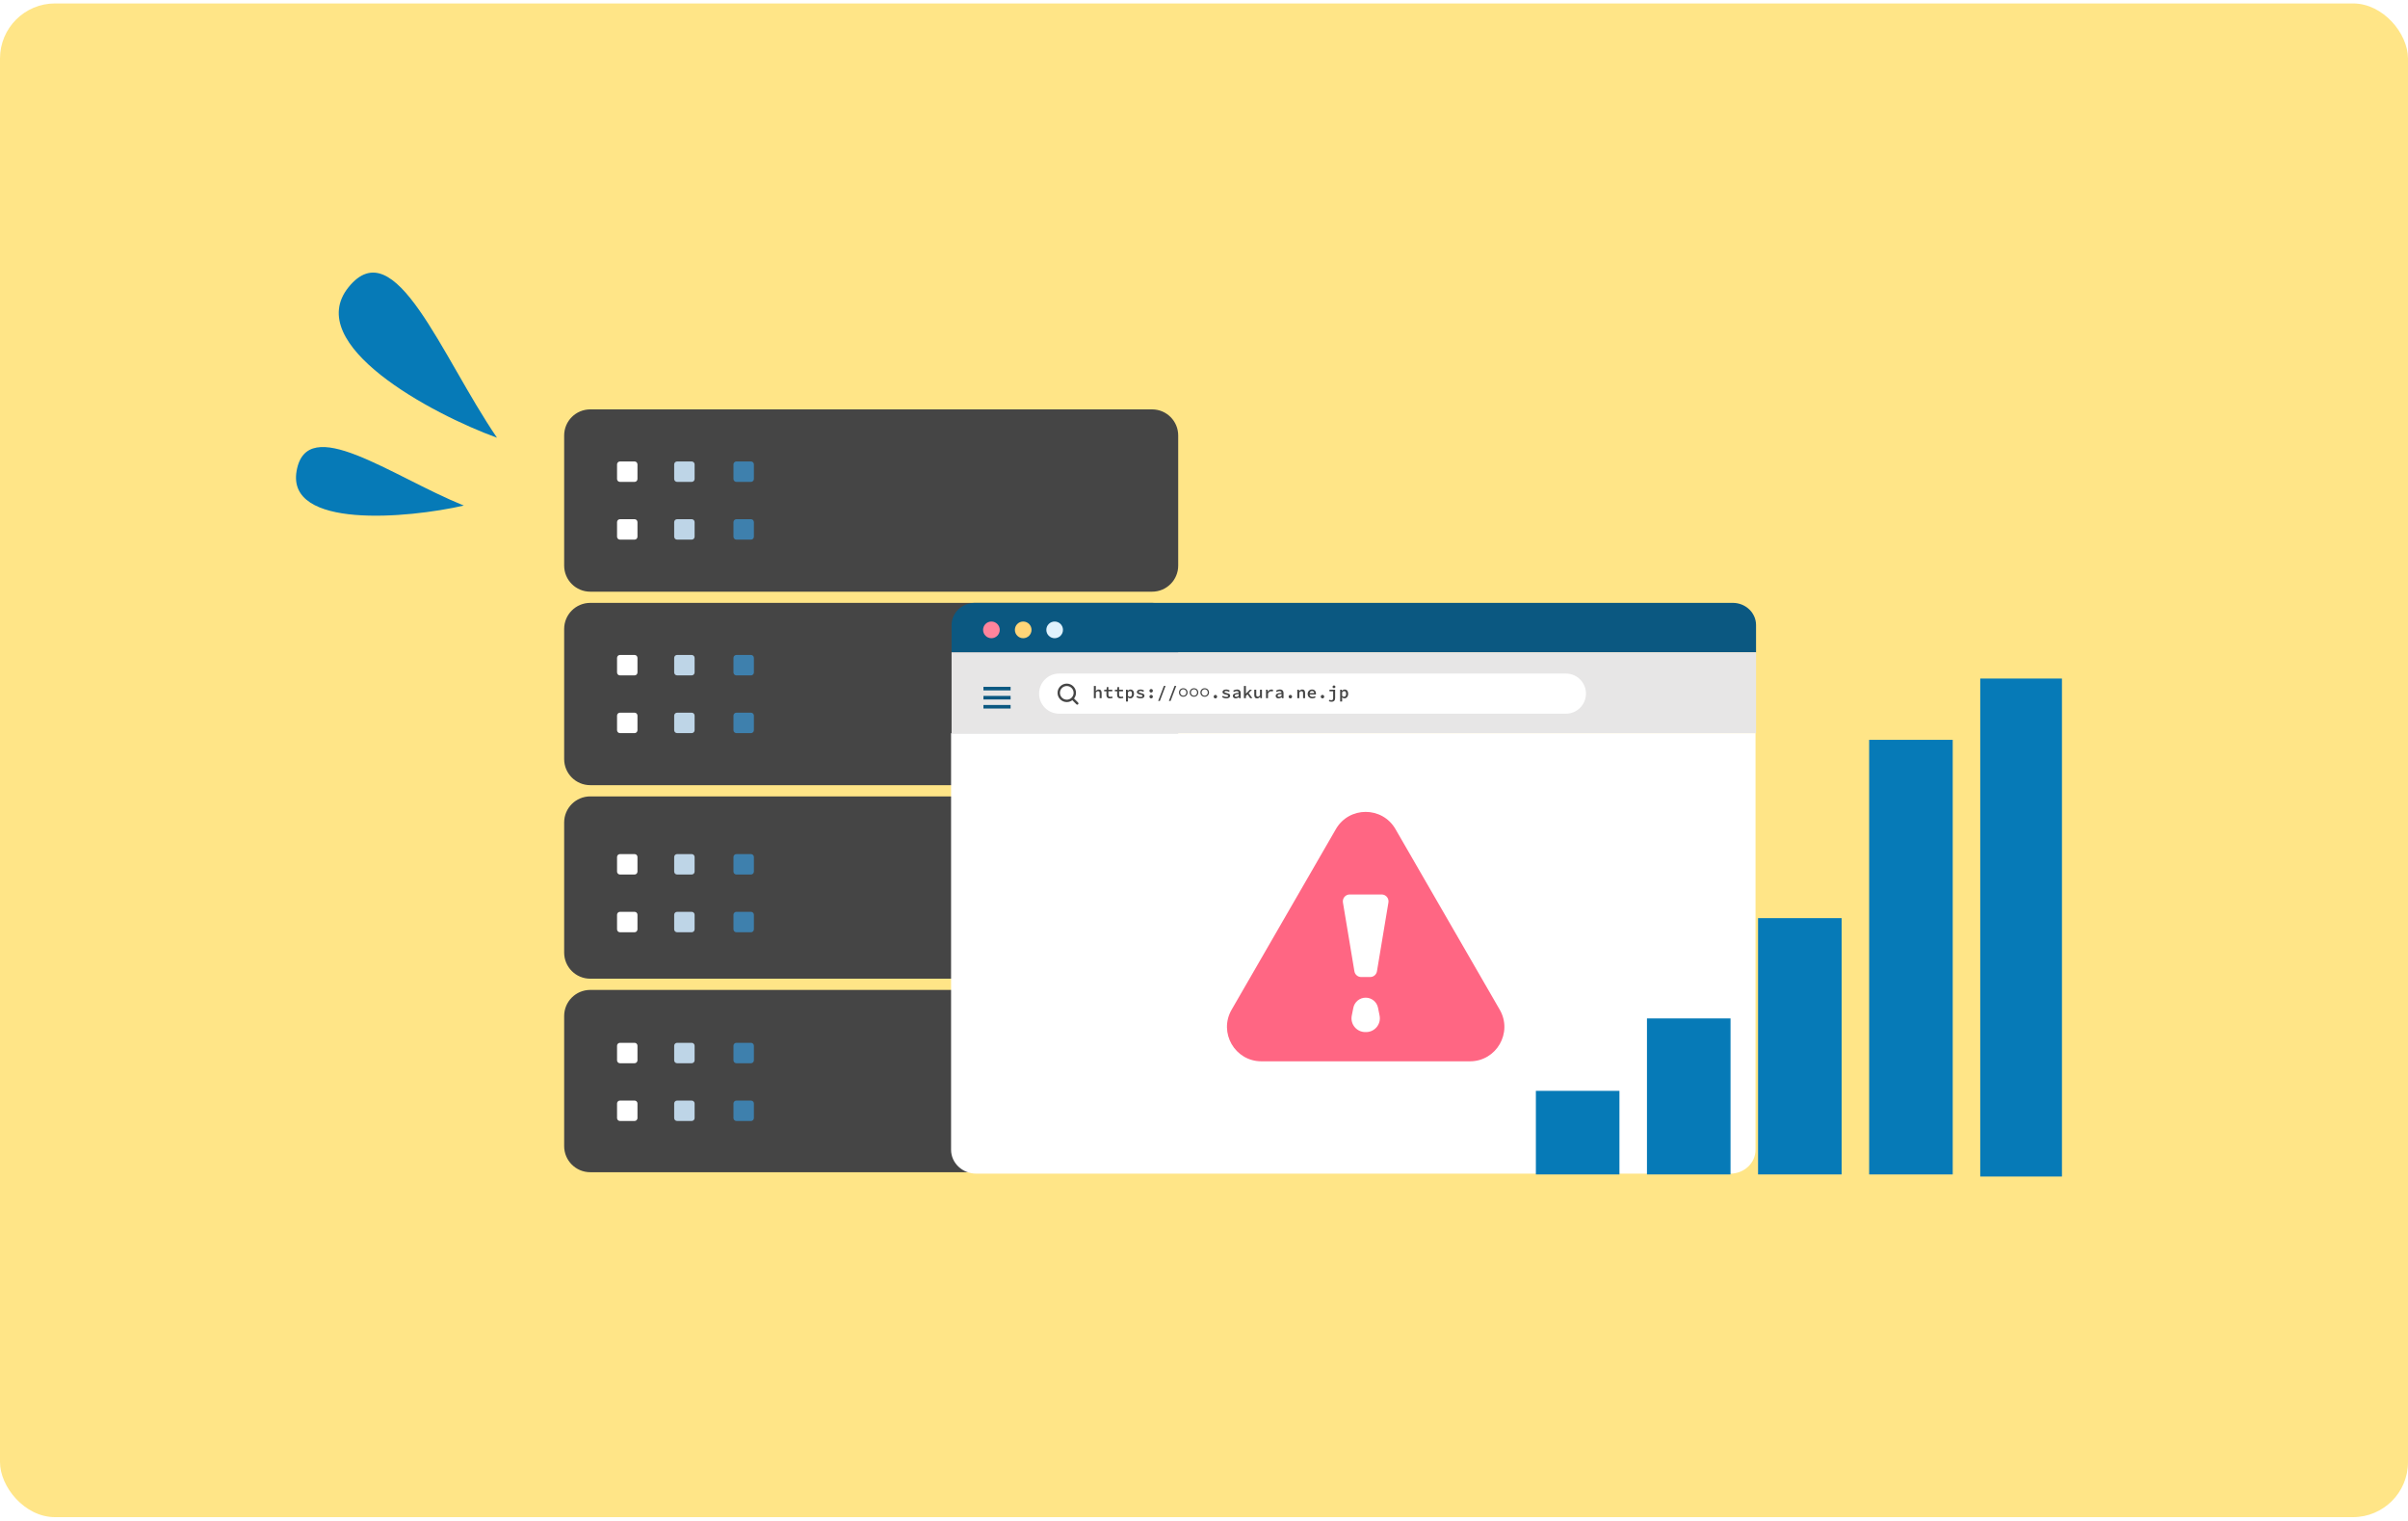 <svg width="350" height="221" viewBox="0 0 350 221" fill="none" xmlns="http://www.w3.org/2000/svg">
<rect y="0.5" width="350" height="220" rx="8" fill="#FFE587"/>
<path d="M167.459 87.621H85.791C83.697 87.621 82 89.319 82 91.413V110.324C82 112.418 83.697 114.116 85.791 114.116H167.459C169.553 114.116 171.25 112.418 171.25 110.324V91.413C171.25 89.319 169.553 87.621 167.459 87.621Z" fill="#454545"/>
<path d="M167.459 115.748H85.791C83.697 115.748 82 117.445 82 119.539V138.45C82 140.544 83.697 142.242 85.791 142.242H167.459C169.553 142.242 171.25 140.544 171.25 138.45V119.539C171.25 117.445 169.553 115.748 167.459 115.748Z" fill="#454545"/>
<path d="M167.459 143.874H85.791C83.697 143.874 82 145.571 82 147.665V166.576C82 168.67 83.697 170.368 85.791 170.368H167.459C169.553 170.368 171.25 168.67 171.25 166.576V147.665C171.25 145.571 169.553 143.874 167.459 143.874Z" fill="#454545"/>
<path d="M92.656 95.615V97.735C92.656 97.971 92.467 98.16 92.231 98.16H90.112C89.877 98.16 89.687 97.971 89.687 97.735V95.615C89.687 95.38 89.877 95.19 90.112 95.19H92.231C92.467 95.19 92.656 95.38 92.656 95.615Z" fill="white"/>
<path d="M92.656 106.126V104.006C92.656 103.772 92.466 103.581 92.231 103.581H90.112C89.877 103.581 89.687 103.772 89.687 104.006V106.126C89.687 106.361 89.877 106.551 90.112 106.551H92.231C92.466 106.551 92.656 106.361 92.656 106.126Z" fill="white"/>
<path d="M92.656 124.557V126.677C92.656 126.912 92.467 127.102 92.231 127.102H90.112C89.877 127.102 89.687 126.912 89.687 126.677V124.557C89.687 124.322 89.877 124.132 90.112 124.132H92.231C92.467 124.132 92.656 124.322 92.656 124.557Z" fill="white"/>
<path d="M92.656 132.948V135.068C92.656 135.303 92.467 135.493 92.231 135.493H90.112C89.877 135.493 89.687 135.303 89.687 135.068V132.948C89.687 132.713 89.877 132.523 90.112 132.523H92.231C92.467 132.523 92.656 132.713 92.656 132.948Z" fill="white"/>
<path d="M92.656 151.985V154.105C92.656 154.341 92.467 154.53 92.231 154.53H90.112C89.877 154.53 89.687 154.341 89.687 154.105V151.985C89.687 151.75 89.877 151.56 90.112 151.56H92.231C92.467 151.56 92.656 151.75 92.656 151.985Z" fill="white"/>
<path d="M92.656 160.377V162.497C92.656 162.732 92.467 162.922 92.231 162.922H90.112C89.877 162.922 89.687 162.732 89.687 162.497V160.377C89.687 160.142 89.877 159.952 90.112 159.952H92.231C92.467 159.952 92.656 160.142 92.656 160.377Z" fill="white"/>
<path d="M100.961 97.733V95.613C100.961 95.379 100.771 95.188 100.536 95.188H98.417C98.182 95.188 97.992 95.379 97.992 95.613V97.733C97.992 97.968 98.182 98.158 98.417 98.158H100.536C100.771 98.158 100.961 97.968 100.961 97.733Z" fill="#BED5E7"/>
<path d="M100.961 106.126V104.006C100.961 103.772 100.771 103.581 100.536 103.581H98.417C98.182 103.581 97.992 103.772 97.992 104.006V106.126C97.992 106.361 98.182 106.551 98.417 106.551H100.536C100.771 106.551 100.961 106.361 100.961 106.126Z" fill="#BED5E7"/>
<path d="M100.961 126.677V124.557C100.961 124.322 100.771 124.132 100.536 124.132H98.417C98.182 124.132 97.992 124.322 97.992 124.557V126.677C97.992 126.912 98.182 127.102 98.417 127.102H100.536C100.771 127.102 100.961 126.912 100.961 126.677Z" fill="#BED5E7"/>
<path d="M100.961 135.068V132.948C100.961 132.713 100.771 132.523 100.536 132.523H98.417C98.182 132.523 97.992 132.713 97.992 132.948V135.068C97.992 135.303 98.182 135.493 98.417 135.493H100.536C100.771 135.493 100.961 135.303 100.961 135.068Z" fill="#BED5E7"/>
<path d="M100.961 154.105V151.985C100.961 151.751 100.771 151.56 100.536 151.56H98.417C98.182 151.56 97.992 151.751 97.992 151.985V154.105C97.992 154.34 98.182 154.53 98.417 154.53H100.536C100.771 154.53 100.961 154.34 100.961 154.105Z" fill="#BED5E7"/>
<path d="M100.961 162.497V160.377C100.961 160.142 100.771 159.952 100.536 159.952H98.417C98.182 159.952 97.992 160.142 97.992 160.377V162.497C97.992 162.732 98.182 162.922 98.417 162.922H100.536C100.771 162.922 100.961 162.732 100.961 162.497Z" fill="#BED5E7"/>
<path d="M109.578 95.615V97.735C109.578 97.971 109.388 98.16 109.153 98.16H107.034C106.799 98.16 106.609 97.971 106.609 97.735V95.615C106.609 95.38 106.799 95.19 107.034 95.19H109.153C109.388 95.19 109.578 95.38 109.578 95.615Z" fill="#3E80AD"/>
<path d="M109.578 106.126V104.006C109.578 103.772 109.388 103.581 109.153 103.581H107.034C106.799 103.581 106.609 103.772 106.609 104.006V106.126C106.609 106.361 106.799 106.551 107.034 106.551H109.153C109.388 106.551 109.578 106.361 109.578 106.126Z" fill="#3E80AD"/>
<path d="M167.459 59.5H85.791C83.697 59.5 82 61.198 82 63.292V82.203C82 84.297 83.697 85.994 85.791 85.994H167.459C169.553 85.994 171.25 84.297 171.25 82.203V63.292C171.25 61.198 169.553 59.5 167.459 59.5Z" fill="#454545"/>
<path d="M92.656 67.493V69.613C92.656 69.848 92.467 70.038 92.231 70.038H90.112C89.877 70.038 89.687 69.848 89.687 69.613V67.493C89.687 67.258 89.877 67.068 90.112 67.068H92.231C92.467 67.068 92.656 67.258 92.656 67.493Z" fill="white"/>
<path d="M92.656 75.884V78.004C92.656 78.24 92.467 78.429 92.231 78.429H90.112C89.877 78.429 89.687 78.24 89.687 78.004V75.884C89.687 75.649 89.877 75.459 90.112 75.459H92.231C92.467 75.459 92.656 75.649 92.656 75.884Z" fill="white"/>
<path d="M100.961 69.613V67.493C100.961 67.258 100.771 67.068 100.536 67.068H98.417C98.182 67.068 97.992 67.258 97.992 67.493V69.613C97.992 69.848 98.182 70.038 98.417 70.038H100.536C100.771 70.038 100.961 69.848 100.961 69.613Z" fill="#BED5E7"/>
<path d="M100.961 78.004V75.884C100.961 75.65 100.771 75.459 100.536 75.459H98.417C98.182 75.459 97.992 75.65 97.992 75.884V78.004C97.992 78.239 98.182 78.429 98.417 78.429H100.536C100.771 78.429 100.961 78.239 100.961 78.004Z" fill="#BED5E7"/>
<path d="M109.578 67.493V69.613C109.578 69.848 109.388 70.038 109.153 70.038H107.034C106.799 70.038 106.609 69.848 106.609 69.613V67.493C106.609 67.258 106.799 67.068 107.034 67.068H109.153C109.388 67.068 109.578 67.258 109.578 67.493Z" fill="#3E80AD"/>
<path d="M109.578 75.884V78.004C109.578 78.24 109.388 78.429 109.153 78.429H107.034C106.799 78.429 106.609 78.24 106.609 78.004V75.884C106.609 75.649 106.799 75.459 107.034 75.459H109.153C109.388 75.459 109.578 75.649 109.578 75.884Z" fill="#3E80AD"/>
<path d="M109.578 124.557V126.677C109.578 126.912 109.388 127.102 109.153 127.102H107.034C106.799 127.102 106.609 126.912 106.609 126.677V124.557C106.609 124.322 106.799 124.132 107.034 124.132H109.153C109.388 124.132 109.578 124.322 109.578 124.557Z" fill="#3E80AD"/>
<path d="M109.578 132.948V135.068C109.578 135.303 109.388 135.493 109.153 135.493H107.034C106.799 135.493 106.609 135.303 106.609 135.068V132.948C106.609 132.713 106.799 132.523 107.034 132.523H109.153C109.388 132.523 109.578 132.713 109.578 132.948Z" fill="#3E80AD"/>
<path d="M109.578 151.985V154.105C109.578 154.341 109.388 154.53 109.153 154.53H107.034C106.799 154.53 106.609 154.341 106.609 154.105V151.985C106.609 151.75 106.799 151.56 107.034 151.56H109.153C109.388 151.56 109.578 151.75 109.578 151.985Z" fill="#3E80AD"/>
<path d="M109.578 160.377V162.497C109.578 162.732 109.388 162.922 109.153 162.922H107.034C106.799 162.922 106.609 162.732 106.609 162.497V160.377C106.609 160.142 106.799 159.952 107.034 159.952H109.153C109.388 159.952 109.578 160.142 109.578 160.377Z" fill="#3E80AD"/>
<g filter="url(#filter0_d_2216_9884)">
<path d="M252.615 88H142.46C140.59 88 139.074 89.443 139.074 91.222V95.186H256.001V91.222C256.001 89.443 254.485 88 252.615 88Z" fill="#0B5881"/>
<path d="M256.001 95.186H139.074V106.944H256.001V95.186Z" fill="#E7E6E6"/>
<path d="M147.652 100.205H143.703V100.722H147.652V100.205Z" fill="#0B5881"/>
<path d="M147.652 101.523H143.704V102.04H147.652V101.523Z" fill="#0B5881"/>
<path d="M147.652 102.841H143.704V103.358H147.652V102.841Z" fill="#0B5881"/>
<path d="M144.963 93.252C145.632 93.252 146.174 92.71 146.174 92.041C146.174 91.372 145.632 90.829 144.963 90.829C144.295 90.829 143.753 91.372 143.753 92.041C143.753 92.71 144.295 93.252 144.963 93.252Z" fill="#0B5881"/>
<path d="M149.588 93.252C150.257 93.252 150.799 92.71 150.799 92.041C150.799 91.372 150.257 90.829 149.588 90.829C148.919 90.829 148.377 91.372 148.377 92.041C148.377 92.71 148.919 93.252 149.588 93.252Z" fill="#0B5881"/>
<path d="M154.155 93.252C154.823 93.252 155.365 92.71 155.365 92.041C155.365 91.372 154.823 90.829 154.155 90.829C153.486 90.829 152.944 91.372 152.944 92.041C152.944 92.71 153.486 93.252 154.155 93.252Z" fill="#0B5881"/>
<path d="M144.863 93.137C145.532 93.137 146.074 92.594 146.074 91.925C146.074 91.256 145.532 90.714 144.863 90.714C144.195 90.714 143.653 91.256 143.653 91.925C143.653 92.594 144.195 93.137 144.863 93.137Z" fill="#FF849C"/>
<path d="M149.485 93.137C150.153 93.137 150.695 92.594 150.695 91.925C150.695 91.256 150.153 90.714 149.485 90.714C148.816 90.714 148.274 91.256 148.274 91.925C148.274 92.594 148.816 93.137 149.485 93.137Z" fill="#FFD578"/>
<path d="M154.055 93.137C154.724 93.137 155.266 92.594 155.266 91.925C155.266 91.256 154.724 90.714 154.055 90.714C153.387 90.714 152.845 91.256 152.845 91.925C152.845 92.594 153.387 93.137 154.055 93.137Z" fill="#E1F2FD"/>
<path d="M139.001 106.943H255.927V167.491C255.927 169.405 254.282 170.959 252.256 170.959H142.673C140.646 170.959 139.001 169.405 139.001 167.491V106.943Z" fill="white"/>
<path d="M228.364 98.272H154.71C153.099 98.272 151.793 99.579 151.793 101.191C151.793 102.803 153.099 104.11 154.71 104.11H228.364C229.975 104.11 231.281 102.803 231.281 101.191C231.281 99.579 229.975 98.272 228.364 98.272Z" fill="white"/>
<path d="M159.753 101.855V100.081H160.044V100.538L160.027 100.802H160.034C160.088 100.745 160.15 100.696 160.22 100.654C160.292 100.612 160.375 100.591 160.469 100.591C160.611 100.591 160.716 100.635 160.783 100.722C160.85 100.809 160.883 100.932 160.883 101.091V101.855H160.592V101.129C160.592 101.03 160.574 100.957 160.539 100.91C160.504 100.863 160.444 100.84 160.361 100.84C160.3 100.84 160.247 100.854 160.2 100.883C160.153 100.911 160.101 100.955 160.044 101.013V101.855H159.753ZM162.085 101.885C161.96 101.885 161.86 101.863 161.787 101.819C161.713 101.774 161.66 101.712 161.628 101.634C161.596 101.555 161.581 101.464 161.581 101.36V100.85H161.251V100.634L161.593 100.621L161.631 100.234H161.869V100.621H162.432V100.85H161.869V101.357C161.869 101.424 161.879 101.48 161.897 101.526C161.915 101.569 161.946 101.602 161.987 101.624C162.029 101.644 162.085 101.654 162.153 101.654C162.207 101.654 162.255 101.649 162.299 101.641C162.342 101.633 162.384 101.621 162.425 101.606L162.48 101.814C162.425 101.833 162.365 101.849 162.301 101.862C162.238 101.877 162.166 101.885 162.085 101.885ZM163.642 101.885C163.516 101.885 163.417 101.863 163.343 101.819C163.269 101.774 163.216 101.712 163.185 101.634C163.153 101.555 163.137 101.464 163.137 101.36V100.85H162.808V100.634L163.149 100.621L163.187 100.234H163.426V100.621H163.988V100.85H163.426V101.357C163.426 101.424 163.435 101.48 163.453 101.526C163.472 101.569 163.502 101.602 163.544 101.624C163.586 101.644 163.641 101.654 163.71 101.654C163.763 101.654 163.812 101.649 163.855 101.641C163.899 101.633 163.941 101.621 163.981 101.606L164.036 101.814C163.981 101.833 163.921 101.849 163.858 101.862C163.794 101.877 163.722 101.885 163.642 101.885ZM164.422 102.342V100.621H164.661L164.683 100.762H164.691C164.744 100.712 164.806 100.671 164.874 100.639C164.945 100.607 165.015 100.591 165.085 100.591C165.194 100.591 165.285 100.617 165.359 100.669C165.433 100.721 165.49 100.794 165.53 100.888C165.57 100.981 165.59 101.092 165.59 101.219C165.59 101.36 165.564 101.48 165.512 101.578C165.46 101.677 165.392 101.753 165.309 101.807C165.227 101.859 165.138 101.885 165.042 101.885C164.987 101.885 164.929 101.872 164.869 101.847C164.811 101.822 164.756 101.786 164.706 101.739H164.698L164.713 101.955V102.342H164.422ZM164.982 101.646C165.041 101.646 165.094 101.63 165.14 101.598C165.187 101.567 165.224 101.52 165.251 101.458C165.278 101.394 165.291 101.315 165.291 101.222C165.291 101.14 165.281 101.069 165.261 101.011C165.241 100.952 165.21 100.908 165.168 100.877C165.128 100.846 165.073 100.83 165.005 100.83C164.958 100.83 164.91 100.841 164.862 100.865C164.813 100.888 164.764 100.926 164.713 100.978V101.533C164.759 101.573 164.806 101.603 164.854 101.621C164.903 101.638 164.945 101.646 164.982 101.646ZM166.534 101.885C166.418 101.885 166.307 101.866 166.202 101.829C166.096 101.791 166.005 101.746 165.928 101.694L166.054 101.51C166.127 101.559 166.207 101.598 166.292 101.626C166.378 101.653 166.471 101.666 166.571 101.666C166.657 101.666 166.719 101.652 166.76 101.624C166.802 101.593 166.822 101.558 166.822 101.518C166.822 101.498 166.817 101.48 166.807 101.463C166.799 101.446 166.783 101.431 166.76 101.418C166.736 101.402 166.702 101.388 166.657 101.375C166.611 101.361 166.553 101.347 166.481 101.332C166.317 101.297 166.196 101.249 166.119 101.189C166.042 101.129 166.004 101.052 166.004 100.96C166.004 100.852 166.05 100.763 166.144 100.694C166.24 100.625 166.374 100.591 166.546 100.591C166.648 100.591 166.744 100.608 166.832 100.641C166.923 100.675 166.999 100.713 167.061 100.754L166.928 100.933C166.869 100.893 166.805 100.862 166.735 100.842C166.664 100.821 166.593 100.81 166.521 100.81C166.466 100.81 166.421 100.816 166.388 100.827C166.356 100.839 166.332 100.856 166.315 100.877C166.3 100.898 166.292 100.92 166.292 100.945C166.292 100.989 166.318 101.022 166.368 101.043C166.418 101.065 166.5 101.088 166.614 101.114C166.746 101.142 166.848 101.175 166.92 101.212C166.992 101.247 167.042 101.288 167.069 101.335C167.097 101.38 167.111 101.436 167.111 101.503C167.111 101.573 167.089 101.638 167.043 101.696C167 101.753 166.935 101.799 166.85 101.835C166.765 101.868 166.659 101.885 166.534 101.885ZM168.082 101.031C168.012 101.031 167.953 101.006 167.904 100.958C167.857 100.909 167.834 100.849 167.834 100.777C167.834 100.703 167.857 100.643 167.904 100.596C167.953 100.548 168.012 100.523 168.082 100.523C168.154 100.523 168.214 100.548 168.261 100.596C168.308 100.643 168.331 100.703 168.331 100.777C168.331 100.849 168.308 100.909 168.261 100.958C168.214 101.006 168.154 101.031 168.082 101.031ZM168.082 101.885C168.012 101.885 167.953 101.86 167.904 101.812C167.857 101.763 167.834 101.703 167.834 101.631C167.834 101.557 167.857 101.497 167.904 101.45C167.953 101.402 168.012 101.377 168.082 101.377C168.154 101.377 168.214 101.402 168.261 101.45C168.308 101.497 168.331 101.557 168.331 101.631C168.331 101.703 168.308 101.763 168.261 101.812C168.214 101.86 168.154 101.885 168.082 101.885ZM169.101 102.257L169.928 100.071H170.176L169.35 102.257H169.101ZM170.658 102.257L171.484 100.071H171.733L170.906 102.257H170.658ZM172.752 101.646C172.631 101.646 172.523 101.619 172.428 101.566C172.334 101.51 172.259 101.436 172.204 101.342C172.15 101.248 172.124 101.143 172.124 101.026C172.124 100.908 172.15 100.803 172.204 100.709C172.259 100.615 172.334 100.542 172.428 100.488C172.523 100.433 172.631 100.405 172.752 100.405C172.872 100.405 172.979 100.433 173.073 100.488C173.169 100.542 173.243 100.615 173.297 100.709C173.352 100.803 173.38 100.908 173.38 101.026C173.38 101.143 173.352 101.248 173.297 101.342C173.243 101.436 173.169 101.51 173.073 101.566C172.979 101.619 172.872 101.646 172.752 101.646ZM172.752 101.488C172.837 101.488 172.913 101.468 172.98 101.428C173.047 101.387 173.1 101.333 173.138 101.264C173.177 101.194 173.196 101.114 173.196 101.026C173.196 100.937 173.177 100.858 173.138 100.79C173.1 100.719 173.047 100.664 172.98 100.624C172.913 100.584 172.837 100.563 172.752 100.563C172.666 100.563 172.59 100.584 172.523 100.624C172.456 100.664 172.403 100.719 172.365 100.79C172.326 100.858 172.307 100.937 172.307 101.026C172.307 101.114 172.326 101.194 172.365 101.264C172.403 101.333 172.456 101.387 172.523 101.428C172.59 101.468 172.666 101.488 172.752 101.488ZM174.308 101.646C174.187 101.646 174.079 101.619 173.984 101.566C173.89 101.51 173.816 101.436 173.76 101.342C173.707 101.248 173.68 101.143 173.68 101.026C173.68 100.908 173.707 100.803 173.76 100.709C173.816 100.615 173.89 100.542 173.984 100.488C174.079 100.433 174.187 100.405 174.308 100.405C174.429 100.405 174.536 100.433 174.63 100.488C174.725 100.542 174.8 100.615 174.853 100.709C174.908 100.803 174.936 100.908 174.936 101.026C174.936 101.143 174.908 101.248 174.853 101.342C174.8 101.436 174.725 101.51 174.63 101.566C174.536 101.619 174.429 101.646 174.308 101.646ZM174.308 101.488C174.393 101.488 174.47 101.468 174.537 101.428C174.604 101.387 174.656 101.333 174.695 101.264C174.733 101.194 174.753 101.114 174.753 101.026C174.753 100.937 174.733 100.858 174.695 100.79C174.656 100.719 174.604 100.664 174.537 100.624C174.47 100.584 174.393 100.563 174.308 100.563C174.223 100.563 174.146 100.584 174.079 100.624C174.012 100.664 173.96 100.719 173.921 100.79C173.883 100.858 173.863 100.937 173.863 101.026C173.863 101.114 173.883 101.194 173.921 101.264C173.96 101.333 174.012 101.387 174.079 101.428C174.146 101.468 174.223 101.488 174.308 101.488ZM175.864 101.646C175.744 101.646 175.636 101.619 175.54 101.566C175.447 101.51 175.372 101.436 175.317 101.342C175.263 101.248 175.236 101.143 175.236 101.026C175.236 100.908 175.263 100.803 175.317 100.709C175.372 100.615 175.447 100.542 175.54 100.488C175.636 100.433 175.744 100.405 175.864 100.405C175.985 100.405 176.092 100.433 176.186 100.488C176.281 100.542 176.356 100.615 176.409 100.709C176.465 100.803 176.492 100.908 176.492 101.026C176.492 101.143 176.465 101.248 176.409 101.342C176.356 101.436 176.281 101.51 176.186 101.566C176.092 101.619 175.985 101.646 175.864 101.646ZM175.864 101.488C175.95 101.488 176.026 101.468 176.093 101.428C176.16 101.387 176.213 101.333 176.251 101.264C176.29 101.194 176.309 101.114 176.309 101.026C176.309 100.937 176.29 100.858 176.251 100.79C176.213 100.719 176.16 100.664 176.093 100.624C176.026 100.584 175.95 100.563 175.864 100.563C175.779 100.563 175.703 100.584 175.636 100.624C175.569 100.664 175.516 100.719 175.478 100.79C175.439 100.858 175.42 100.937 175.42 101.026C175.42 101.114 175.439 101.194 175.478 101.264C175.516 101.333 175.569 101.387 175.636 101.428C175.703 101.468 175.779 101.488 175.864 101.488ZM177.421 101.885C177.35 101.885 177.291 101.86 177.242 101.812C177.196 101.763 177.172 101.703 177.172 101.631C177.172 101.557 177.196 101.497 177.242 101.45C177.291 101.402 177.35 101.377 177.421 101.377C177.493 101.377 177.552 101.402 177.599 101.45C177.646 101.497 177.669 101.557 177.669 101.631C177.669 101.703 177.646 101.763 177.599 101.812C177.552 101.86 177.493 101.885 177.421 101.885ZM178.985 101.885C178.869 101.885 178.759 101.866 178.653 101.829C178.548 101.791 178.456 101.746 178.379 101.694L178.505 101.51C178.579 101.559 178.658 101.598 178.744 101.626C178.829 101.653 178.922 101.666 179.022 101.666C179.108 101.666 179.171 101.652 179.211 101.624C179.253 101.593 179.274 101.558 179.274 101.518C179.274 101.498 179.269 101.48 179.259 101.463C179.25 101.446 179.234 101.431 179.211 101.418C179.187 101.402 179.153 101.388 179.108 101.375C179.063 101.361 179.004 101.347 178.932 101.332C178.768 101.297 178.647 101.249 178.57 101.189C178.493 101.129 178.455 101.052 178.455 100.96C178.455 100.852 178.502 100.763 178.595 100.694C178.691 100.625 178.825 100.591 178.997 100.591C179.099 100.591 179.195 100.608 179.284 100.641C179.374 100.675 179.45 100.713 179.512 100.754L179.379 100.933C179.32 100.893 179.256 100.862 179.186 100.842C179.115 100.821 179.044 100.81 178.972 100.81C178.917 100.81 178.873 100.816 178.839 100.827C178.807 100.839 178.783 100.856 178.766 100.877C178.751 100.898 178.744 100.92 178.744 100.945C178.744 100.989 178.769 101.022 178.819 101.043C178.869 101.065 178.951 101.088 179.065 101.114C179.197 101.142 179.3 101.175 179.372 101.212C179.444 101.247 179.493 101.288 179.52 101.335C179.548 101.38 179.562 101.436 179.562 101.503C179.562 101.573 179.54 101.638 179.495 101.696C179.451 101.753 179.387 101.799 179.301 101.835C179.216 101.868 179.11 101.885 178.985 101.885ZM180.37 101.885C180.29 101.885 180.219 101.87 180.157 101.84C180.095 101.808 180.046 101.765 180.011 101.711C179.976 101.658 179.958 101.595 179.958 101.523C179.958 101.386 180.024 101.281 180.154 101.209C180.287 101.135 180.505 101.088 180.81 101.066C180.807 101.021 180.794 100.98 180.772 100.943C180.752 100.906 180.721 100.877 180.679 100.857C180.637 100.836 180.583 100.825 180.516 100.825C180.469 100.825 180.423 100.831 180.378 100.842C180.333 100.854 180.287 100.87 180.242 100.89C180.199 100.91 180.155 100.932 180.112 100.955L180.006 100.762C180.056 100.732 180.112 100.704 180.172 100.679C180.232 100.652 180.296 100.631 180.363 100.616C180.43 100.6 180.498 100.591 180.569 100.591C180.684 100.591 180.781 100.612 180.858 100.654C180.936 100.694 180.996 100.754 181.036 100.835C181.078 100.913 181.099 101.01 181.099 101.124V101.855H180.863L180.84 101.701H180.833C180.767 101.752 180.694 101.795 180.614 101.832C180.535 101.867 180.454 101.885 180.37 101.885ZM180.458 101.659C180.52 101.659 180.58 101.645 180.637 101.618C180.695 101.59 180.753 101.553 180.81 101.508V101.247C180.663 101.257 180.547 101.274 180.463 101.297C180.38 101.319 180.321 101.347 180.287 101.382C180.254 101.418 180.237 101.457 180.237 101.5C180.237 101.537 180.247 101.567 180.267 101.591C180.287 101.614 180.313 101.632 180.345 101.644C180.379 101.654 180.416 101.659 180.458 101.659ZM181.562 101.855V100.081H181.854V101.191H181.864L182.419 100.621H182.741L181.854 101.533V101.855H181.562ZM182.477 101.855L182.057 101.247L182.226 101.066L182.793 101.855H182.477ZM183.481 101.885C183.337 101.885 183.232 101.841 183.167 101.754C183.101 101.667 183.069 101.544 183.069 101.385V100.621H183.358V101.347C183.358 101.446 183.374 101.519 183.408 101.566C183.443 101.613 183.503 101.636 183.589 101.636C183.646 101.636 183.697 101.623 183.744 101.596C183.793 101.567 183.844 101.52 183.898 101.453V100.621H184.186V101.855H183.95L183.928 101.659H183.918C183.859 101.726 183.795 101.78 183.724 101.822C183.654 101.864 183.573 101.885 183.481 101.885ZM184.776 101.855V100.621H185.014L185.04 100.9H185.047C185.109 100.8 185.185 100.723 185.276 100.672C185.368 100.618 185.467 100.591 185.572 100.591C185.622 100.591 185.666 100.595 185.703 100.604C185.739 100.612 185.775 100.625 185.811 100.641L185.75 100.885C185.71 100.872 185.674 100.862 185.642 100.857C185.612 100.851 185.574 100.847 185.527 100.847C185.443 100.847 185.361 100.872 185.281 100.92C185.202 100.969 185.131 101.053 185.067 101.174V101.855H184.776ZM186.596 101.885C186.516 101.885 186.444 101.87 186.382 101.84C186.32 101.808 186.272 101.765 186.237 101.711C186.202 101.658 186.184 101.595 186.184 101.523C186.184 101.386 186.249 101.281 186.38 101.209C186.512 101.135 186.731 101.088 187.035 101.066C187.032 101.021 187.02 100.98 186.998 100.943C186.978 100.906 186.947 100.877 186.905 100.857C186.863 100.836 186.809 100.825 186.742 100.825C186.695 100.825 186.649 100.831 186.603 100.842C186.558 100.854 186.513 100.87 186.468 100.89C186.424 100.91 186.381 100.932 186.337 100.955L186.232 100.762C186.282 100.732 186.337 100.704 186.397 100.679C186.458 100.652 186.521 100.631 186.588 100.616C186.655 100.6 186.724 100.591 186.794 100.591C186.91 100.591 187.006 100.612 187.083 100.654C187.162 100.694 187.221 100.754 187.262 100.835C187.303 100.913 187.324 101.01 187.324 101.124V101.855H187.088L187.066 101.701H187.058C186.993 101.752 186.92 101.795 186.84 101.832C186.761 101.867 186.68 101.885 186.596 101.885ZM186.684 101.659C186.746 101.659 186.805 101.645 186.862 101.618C186.921 101.59 186.979 101.553 187.035 101.508V101.247C186.888 101.257 186.773 101.274 186.689 101.297C186.605 101.319 186.547 101.347 186.513 101.382C186.48 101.418 186.463 101.457 186.463 101.5C186.463 101.537 186.473 101.567 186.493 101.591C186.513 101.614 186.539 101.632 186.571 101.644C186.604 101.654 186.642 101.659 186.684 101.659ZM188.316 101.885C188.245 101.885 188.186 101.86 188.137 101.812C188.09 101.763 188.067 101.703 188.067 101.631C188.067 101.557 188.09 101.497 188.137 101.45C188.186 101.402 188.245 101.377 188.316 101.377C188.388 101.377 188.447 101.402 188.494 101.45C188.541 101.497 188.564 101.557 188.564 101.631C188.564 101.703 188.541 101.763 188.494 101.812C188.447 101.86 188.388 101.885 188.316 101.885ZM189.324 101.855V100.621H189.563L189.586 100.807H189.596C189.654 100.747 189.719 100.696 189.789 100.654C189.861 100.612 189.945 100.591 190.04 100.591C190.183 100.591 190.287 100.635 190.354 100.722C190.421 100.809 190.455 100.932 190.455 101.091V101.855H190.163V101.129C190.163 101.03 190.146 100.957 190.111 100.91C190.075 100.863 190.016 100.84 189.932 100.84C189.872 100.84 189.818 100.854 189.771 100.883C189.725 100.911 189.673 100.955 189.616 101.013V101.855H189.324ZM191.504 101.885C191.378 101.885 191.264 101.86 191.162 101.809C191.06 101.757 190.979 101.684 190.918 101.588C190.858 101.491 190.828 101.374 190.828 101.237C190.828 101.103 190.858 100.988 190.918 100.893C190.979 100.795 191.057 100.721 191.155 100.669C191.252 100.617 191.356 100.591 191.466 100.591C191.588 100.591 191.691 100.616 191.775 100.666C191.86 100.717 191.925 100.786 191.968 100.875C192.014 100.962 192.036 101.063 192.036 101.176C192.036 101.205 192.035 101.233 192.031 101.259C192.03 101.284 192.027 101.305 192.024 101.322H191.037V101.116H191.838L191.783 101.181C191.783 101.059 191.755 100.968 191.7 100.908C191.646 100.846 191.571 100.815 191.474 100.815C191.405 100.815 191.343 100.831 191.288 100.862C191.234 100.894 191.191 100.942 191.16 101.006C191.128 101.068 191.112 101.145 191.112 101.237C191.112 101.332 191.129 101.411 191.165 101.473C191.201 101.535 191.252 101.582 191.315 101.613C191.381 101.645 191.456 101.661 191.541 101.661C191.607 101.661 191.667 101.652 191.722 101.634C191.778 101.615 191.833 101.59 191.888 101.558L191.986 101.739C191.921 101.781 191.847 101.816 191.765 101.845C191.683 101.871 191.596 101.885 191.504 101.885ZM192.985 101.885C192.914 101.885 192.855 101.86 192.806 101.812C192.76 101.763 192.736 101.703 192.736 101.631C192.736 101.557 192.76 101.497 192.806 101.45C192.855 101.402 192.914 101.377 192.985 101.377C193.057 101.377 193.116 101.402 193.163 101.45C193.21 101.497 193.233 101.557 193.233 101.631C193.233 101.703 193.21 101.763 193.163 101.812C193.116 101.86 193.057 101.885 192.985 101.885ZM194.275 102.372C194.205 102.372 194.138 102.364 194.076 102.347C194.016 102.332 193.96 102.313 193.908 102.289L193.996 102.081C194.045 102.102 194.091 102.118 194.134 102.128C194.179 102.138 194.222 102.143 194.262 102.143C194.334 102.143 194.39 102.132 194.428 102.108C194.467 102.087 194.493 102.053 194.509 102.008C194.525 101.964 194.534 101.911 194.534 101.847V100.85H193.999V100.621H194.822V101.832C194.822 101.907 194.813 101.978 194.795 102.043C194.778 102.108 194.749 102.165 194.707 102.214C194.667 102.264 194.611 102.303 194.541 102.329C194.471 102.358 194.382 102.372 194.275 102.372ZM194.657 100.395C194.598 100.395 194.549 100.378 194.509 100.342C194.47 100.307 194.451 100.26 194.451 100.202C194.451 100.143 194.47 100.096 194.509 100.061C194.549 100.024 194.598 100.006 194.657 100.006C194.717 100.006 194.766 100.024 194.805 100.061C194.843 100.096 194.863 100.143 194.863 100.202C194.863 100.26 194.843 100.307 194.805 100.342C194.766 100.378 194.717 100.395 194.657 100.395ZM195.55 102.342V100.621H195.789L195.811 100.762H195.819C195.872 100.712 195.933 100.671 196.002 100.639C196.072 100.607 196.143 100.591 196.213 100.591C196.322 100.591 196.413 100.617 196.487 100.669C196.561 100.721 196.618 100.794 196.658 100.888C196.698 100.981 196.718 101.092 196.718 101.219C196.718 101.36 196.692 101.48 196.64 101.578C196.588 101.677 196.52 101.753 196.437 101.807C196.355 101.859 196.266 101.885 196.17 101.885C196.115 101.885 196.057 101.872 195.997 101.847C195.938 101.822 195.884 101.786 195.834 101.739H195.826L195.841 101.955V102.342H195.55ZM196.11 101.646C196.169 101.646 196.221 101.63 196.268 101.598C196.315 101.567 196.352 101.52 196.379 101.458C196.406 101.394 196.419 101.315 196.419 101.222C196.419 101.14 196.409 101.069 196.389 101.011C196.369 100.952 196.338 100.908 196.296 100.877C196.256 100.846 196.201 100.83 196.133 100.83C196.086 100.83 196.038 100.841 195.99 100.865C195.941 100.888 195.892 100.926 195.841 100.978V101.533C195.887 101.573 195.933 101.603 195.982 101.621C196.031 101.638 196.073 101.646 196.11 101.646Z" fill="#454545"/>
<path d="M155.818 102.421C155.079 102.421 154.477 101.818 154.477 101.078C154.477 100.338 155.079 99.736 155.818 99.736C156.558 99.736 157.16 100.338 157.16 101.078C157.16 101.818 156.558 102.421 155.818 102.421ZM155.818 100.085C155.271 100.085 154.825 100.53 154.825 101.078C154.825 101.626 155.271 102.072 155.818 102.072C156.366 102.072 156.811 101.626 156.811 101.078C156.811 100.53 156.366 100.085 155.818 100.085Z" fill="#454545"/>
<path d="M157.342 102.794C157.298 102.794 157.253 102.777 157.219 102.743L156.639 102.163C156.571 102.095 156.571 101.984 156.639 101.916C156.707 101.848 156.817 101.848 156.886 101.916L157.466 102.496C157.534 102.565 157.534 102.675 157.466 102.743C157.432 102.777 157.387 102.794 157.342 102.794Z" fill="#454545"/>
<path d="M73 64C64.86 52.063 58.177 33.759 51.429 42.115C44.681 50.471 63.503 60.551 73 64Z" fill="#067AB7"/>
<path d="M68.175 73.86C57.53 69.526 45.38 60.349 43.876 68.818C42.372 77.287 59.959 75.728 68.175 73.86Z" fill="#067AB7"/>
<rect x="224" y="158.924" width="12.147" height="12.147" fill="#067AB7"/>
<rect x="240.147" y="148.397" width="12.147" height="22.674" fill="#067AB7"/>
<rect x="256.294" y="133.821" width="12.147" height="37.25" fill="#067AB7"/>
<rect x="272.441" y="107.908" width="12.147" height="63.164" fill="#067AB7"/>
<rect x="288.588" y="99" width="11.877" height="72.375" fill="#067AB7"/>
</g>
<path d="M194.17 120.5C196.094 117.167 200.906 117.167 202.83 120.5L217.986 146.75C219.91 150.083 217.504 154.25 213.655 154.25H183.345C179.496 154.25 177.09 150.083 179.014 146.75L194.17 120.5Z" fill="#FF6683"/>
<path d="M195.194 131.164C195.092 130.555 195.563 130 196.18 130H200.82C201.437 130 201.908 130.555 201.806 131.164L200.139 141.164C200.059 141.647 199.642 142 199.153 142H197.847C197.358 142 196.941 141.647 196.861 141.164L195.194 131.164Z" fill="white"/>
<path d="M200.522 147.608C200.769 148.845 199.822 150 198.56 150L198.44 150C197.178 150 196.231 148.845 196.478 147.608L196.706 146.471C196.877 145.616 197.628 145 198.5 145C199.372 145 200.123 145.616 200.294 146.471L200.522 147.608Z" fill="white"/>
<defs>
<filter id="filter0_d_2216_9884" x="38.446" y="35.042" width="265.834" height="140.529" filterUnits="userSpaceOnUse" color-interpolation-filters="sRGB">
<feFlood flood-opacity="0" result="BackgroundImageFix"/>
<feColorMatrix in="SourceAlpha" type="matrix" values="0 0 0 0 0 0 0 0 0 0 0 0 0 0 0 0 0 0 127 0" result="hardAlpha"/>
<feOffset dx="-0.763" dy="-0.381"/>
<feGaussianBlur stdDeviation="2.289"/>
<feComposite in2="hardAlpha" operator="out"/>
<feColorMatrix type="matrix" values="0 0 0 0 0.77 0 0 0 0 0.665 0 0 0 0 0.682 0 0 0 0.26 0"/>
<feBlend mode="normal" in2="BackgroundImageFix" result="effect1_dropShadow_2216_9884"/>
<feBlend mode="normal" in="SourceGraphic" in2="effect1_dropShadow_2216_9884" result="shape"/>
</filter>
</defs>
</svg>
